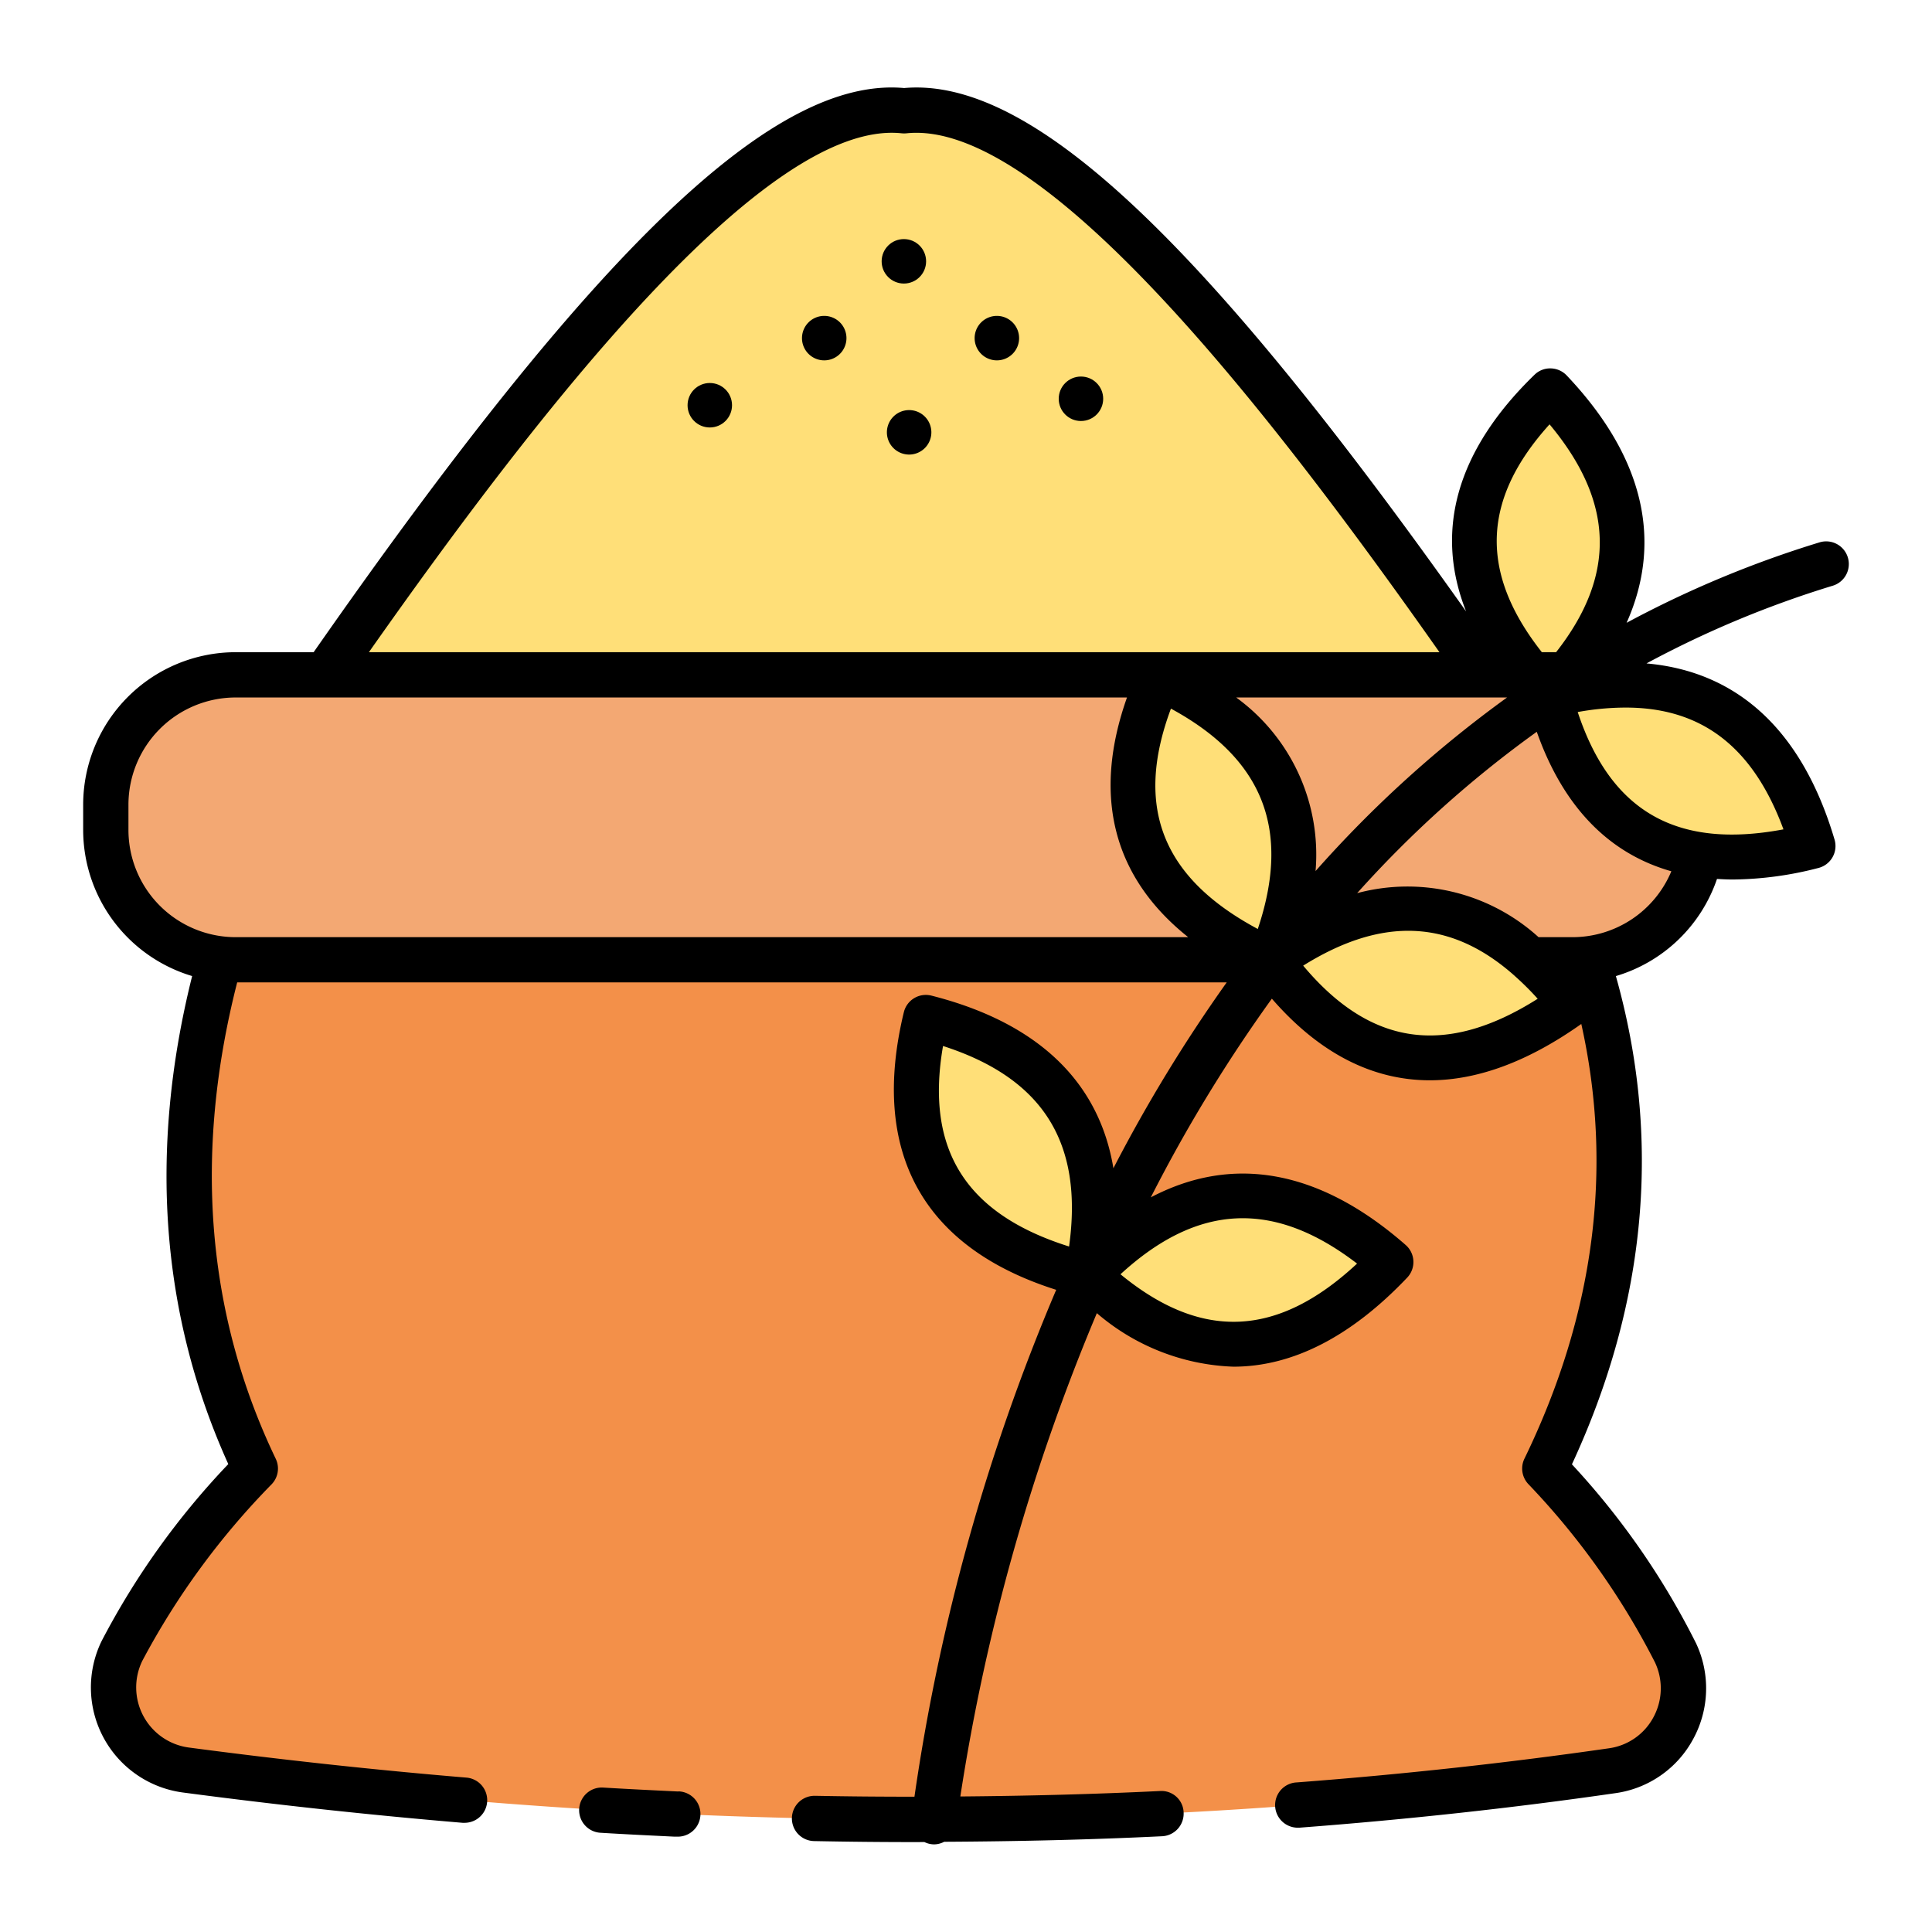 <svg xmlns="http://www.w3.org/2000/svg" width="128" viewBox="0 0 128 128" height="128"><g><path fill="#ffdf78" d="m106.588 57.007h-93.372c18.714-28.181 35.912-50.807 46.684-49.663 10.776-1.144 27.974 21.482 46.688 49.663z"></path><path fill="#f39049" d="m102.351 97.305q9.885-20.387 0-40.772h-85.427c-5.7 14.463-6.07 28.111 0 40.772a51.432 51.432 0 0 0 -8.847 12.088 5.519 5.519 0 0 0 4.242 7.873c32.366 4.29 63.885 4.433 94.485.056a5.523 5.523 0 0 0 4.206-7.812 51.124 51.124 0 0 0 -8.659-12.205z"></path><rect y="44.707" x="7.01" width="105.784" rx="8.598" height="18.886" fill="#f3a873"></rect><g fill="#ffdf78"><g><path d="m72.022 84.48q2.814-13.637-10.682-17.062c-2.128 8.797 1.088 14.673 10.682 17.062z"></path><path d="m92.144 83.612q-10.472-9.177-20.111.872c6.601 6.191 13.299 6.293 20.111-.872z"></path></g><g><path d="m84.156 63.625q5.283-12.883-7.349-18.741c-3.715 8.253-1.639 14.621 7.349 18.741z"></path><path d="m104.092 66.486q-8.6-10.952-19.926-2.856c5.345 7.304 11.909 8.641 19.926 2.856z"></path></g><g><path d="m102.627 46.04q9.663-10.026.081-20.129c-6.497 6.3-6.916 12.989-.081 20.129z"></path><path d="m120.1 56.052q-3.952-13.351-17.468-10c2.277 8.757 7.885 12.42 17.468 10z"></path></g></g></g><g><path d="m44.942 118.692-.116-.006c-1.606-.078-3.222-.156-4.836-.253a1.5 1.5 0 1 0 -.179 2.994c1.626.1 3.251.177 4.87.256h.117.073a1.5 1.5 0 0 0 .071-3z"></path><path d="m122.424 36.932a1.5 1.5 0 0 0 -1.872-1 70.343 70.343 0 0 0 -12.785 5.33c2.429-5.452 1.116-11.025-3.97-16.388a1.5 1.5 0 0 0 -1.058-.467 1.475 1.475 0 0 0 -1.075.423c-5.154 5-6.652 10.322-4.532 15.676-17.691-24.965-28.916-35.406-37.232-34.673-8.6-.772-20.338 10.456-39.121 37.377h-5.169a10.112 10.112 0 0 0 -10.1 10.1v1.68a10.114 10.114 0 0 0 7.22 9.676c-2.889 11.553-2.091 22.419 2.395 32.334a51.342 51.342 0 0 0 -8.4 11.738 7.02 7.02 0 0 0 5.394 10.02c6.256.828 12.491 1.5 18.532 2.008h.127a1.5 1.5 0 0 0 .123-2.995c-5.994-.5-12.18-1.17-18.385-1.992a4.02 4.02 0 0 1 -3.089-5.741 50.421 50.421 0 0 1 8.546-11.677 1.5 1.5 0 0 0 .295-1.714c-4.6-9.6-5.452-20.218-2.554-31.561h65.559a101.716 101.716 0 0 0 -7.507 12.314c-.951-5.742-5.014-9.65-12.057-11.438a1.5 1.5 0 0 0 -1.827 1.1c-2.242 9.266 1.249 15.591 10.094 18.392a135.349 135.349 0 0 0 -9.391 33.583c-2.186 0-4.377-.017-6.575-.06h-.031a1.5 1.5 0 0 0 -.028 3q3.42.068 6.823.067c.157 0 .311-.005.467-.005a1.488 1.488 0 0 0 .507.148c.051.005.1.008.15.008a1.458 1.458 0 0 0 .656-.172c4.877-.025 9.714-.137 14.439-.367a1.5 1.5 0 0 0 1.425-1.571 1.469 1.469 0 0 0 -1.571-1.425c-4.333.211-8.758.324-13.222.361a135.465 135.465 0 0 1 9.044-32.021 14.649 14.649 0 0 0 9.046 3.546c3.9 0 7.781-1.968 11.515-5.9a1.5 1.5 0 0 0 -.1-2.162c-5.682-4.979-11.427-6.024-16.885-3.156a100.009 100.009 0 0 1 8.019-13.164c3.125 3.6 6.648 5.408 10.468 5.408 3.162 0 6.527-1.247 10.033-3.732 2.133 9.569.875 19.241-3.767 28.8a1.5 1.5 0 0 0 .279 1.706 49.778 49.778 0 0 1 8.369 11.789 4.028 4.028 0 0 1 -.11 3.653 3.955 3.955 0 0 1 -2.952 2.042c-6.707.967-13.658 1.727-20.659 2.259a1.5 1.5 0 0 0 .111 3c.038 0 .077 0 .115-.005 7.069-.537 14.087-1.3 20.857-2.28a6.929 6.929 0 0 0 5.163-3.577 7.008 7.008 0 0 0 .2-6.349 50.88 50.88 0 0 0 -8.227-11.862c4.971-10.731 5.943-21.6 2.912-32.348a10.118 10.118 0 0 0 6.7-6.437c.35.022.7.039 1.065.039a23.214 23.214 0 0 0 5.652-.764 1.5 1.5 0 0 0 1.071-1.881c-2.129-7.191-6.386-11.135-12.46-11.671a67.511 67.511 0 0 1 12.345-5.15 1.5 1.5 0 0 0 .995-1.872zm-32.515 46.784c-5.261 4.9-10.3 5.124-15.674.708 5.124-4.707 10.165-4.934 15.674-.708zm-12.331-36.768c6.114 3.321 7.965 8.013 5.754 14.6-6.339-3.393-8.188-8.084-5.754-14.6zm9.581 10.762a12.864 12.864 0 0 0 -5.259-11.5h17.947a77.769 77.769 0 0 0 -12.688 11.5zm15.5-29.6c4.293 5.141 4.431 10.009.437 15.1h-.944c-4.145-5.259-3.985-10.124.511-15.097zm-42.917-19.278a1.679 1.679 0 0 0 .317 0c9.068-.95 24.126 18.485 35.309 34.378h-70.928c11.178-15.894 26.25-35.342 35.302-34.378zm-51.232 46.158v-1.68a7.108 7.108 0 0 1 7.1-7.1h59.056c-2.311 6.525-.92 11.918 4.055 15.88h-63.111a7.108 7.108 0 0 1 -7.1-7.1zm53.968 14.31c6.624 2.134 9.308 6.405 8.351 13.284-6.856-2.157-9.54-6.426-8.351-13.284zm23.863-5.325c5.255-3.276 9.786-3.069 13.987.657.015.016.032.03.048.045a18.845 18.845 0 0 1 1.5 1.494c-6.076 3.847-11.068 3.139-15.535-2.192zm17.859-1.885h-2.266a12.917 12.917 0 0 0 -12.019-2.917 73.6 73.6 0 0 1 11.9-10.69c1.752 4.96 4.764 8.064 8.916 9.241a7.1 7.1 0 0 1 -6.531 4.366zm13.959-7.143c-7.064 1.33-11.446-1.169-13.631-7.772a17.932 17.932 0 0 1 3.006-.295h.02c5.135-.055 8.578 2.568 10.605 8.067z"></path><path d="m54.607 20.929a1.473 1.473 0 1 0 1.473 1.471 1.472 1.472 0 0 0 -1.473-1.471z"></path><path d="m60.232 27.17a1.473 1.473 0 1 0 1.473 1.473 1.472 1.472 0 0 0 -1.473-1.473z"></path><circle r="1.473" cy="26.848" cx="47.026"></circle><circle r="1.473" cy="17.313" cx="59.884"></circle><path d="m66.044 20.929a1.473 1.473 0 1 0 1.474 1.471 1.473 1.473 0 0 0 -1.474-1.471z"></path><circle r="1.473" cy="26.42" cx="71.616"></circle></g></svg>
